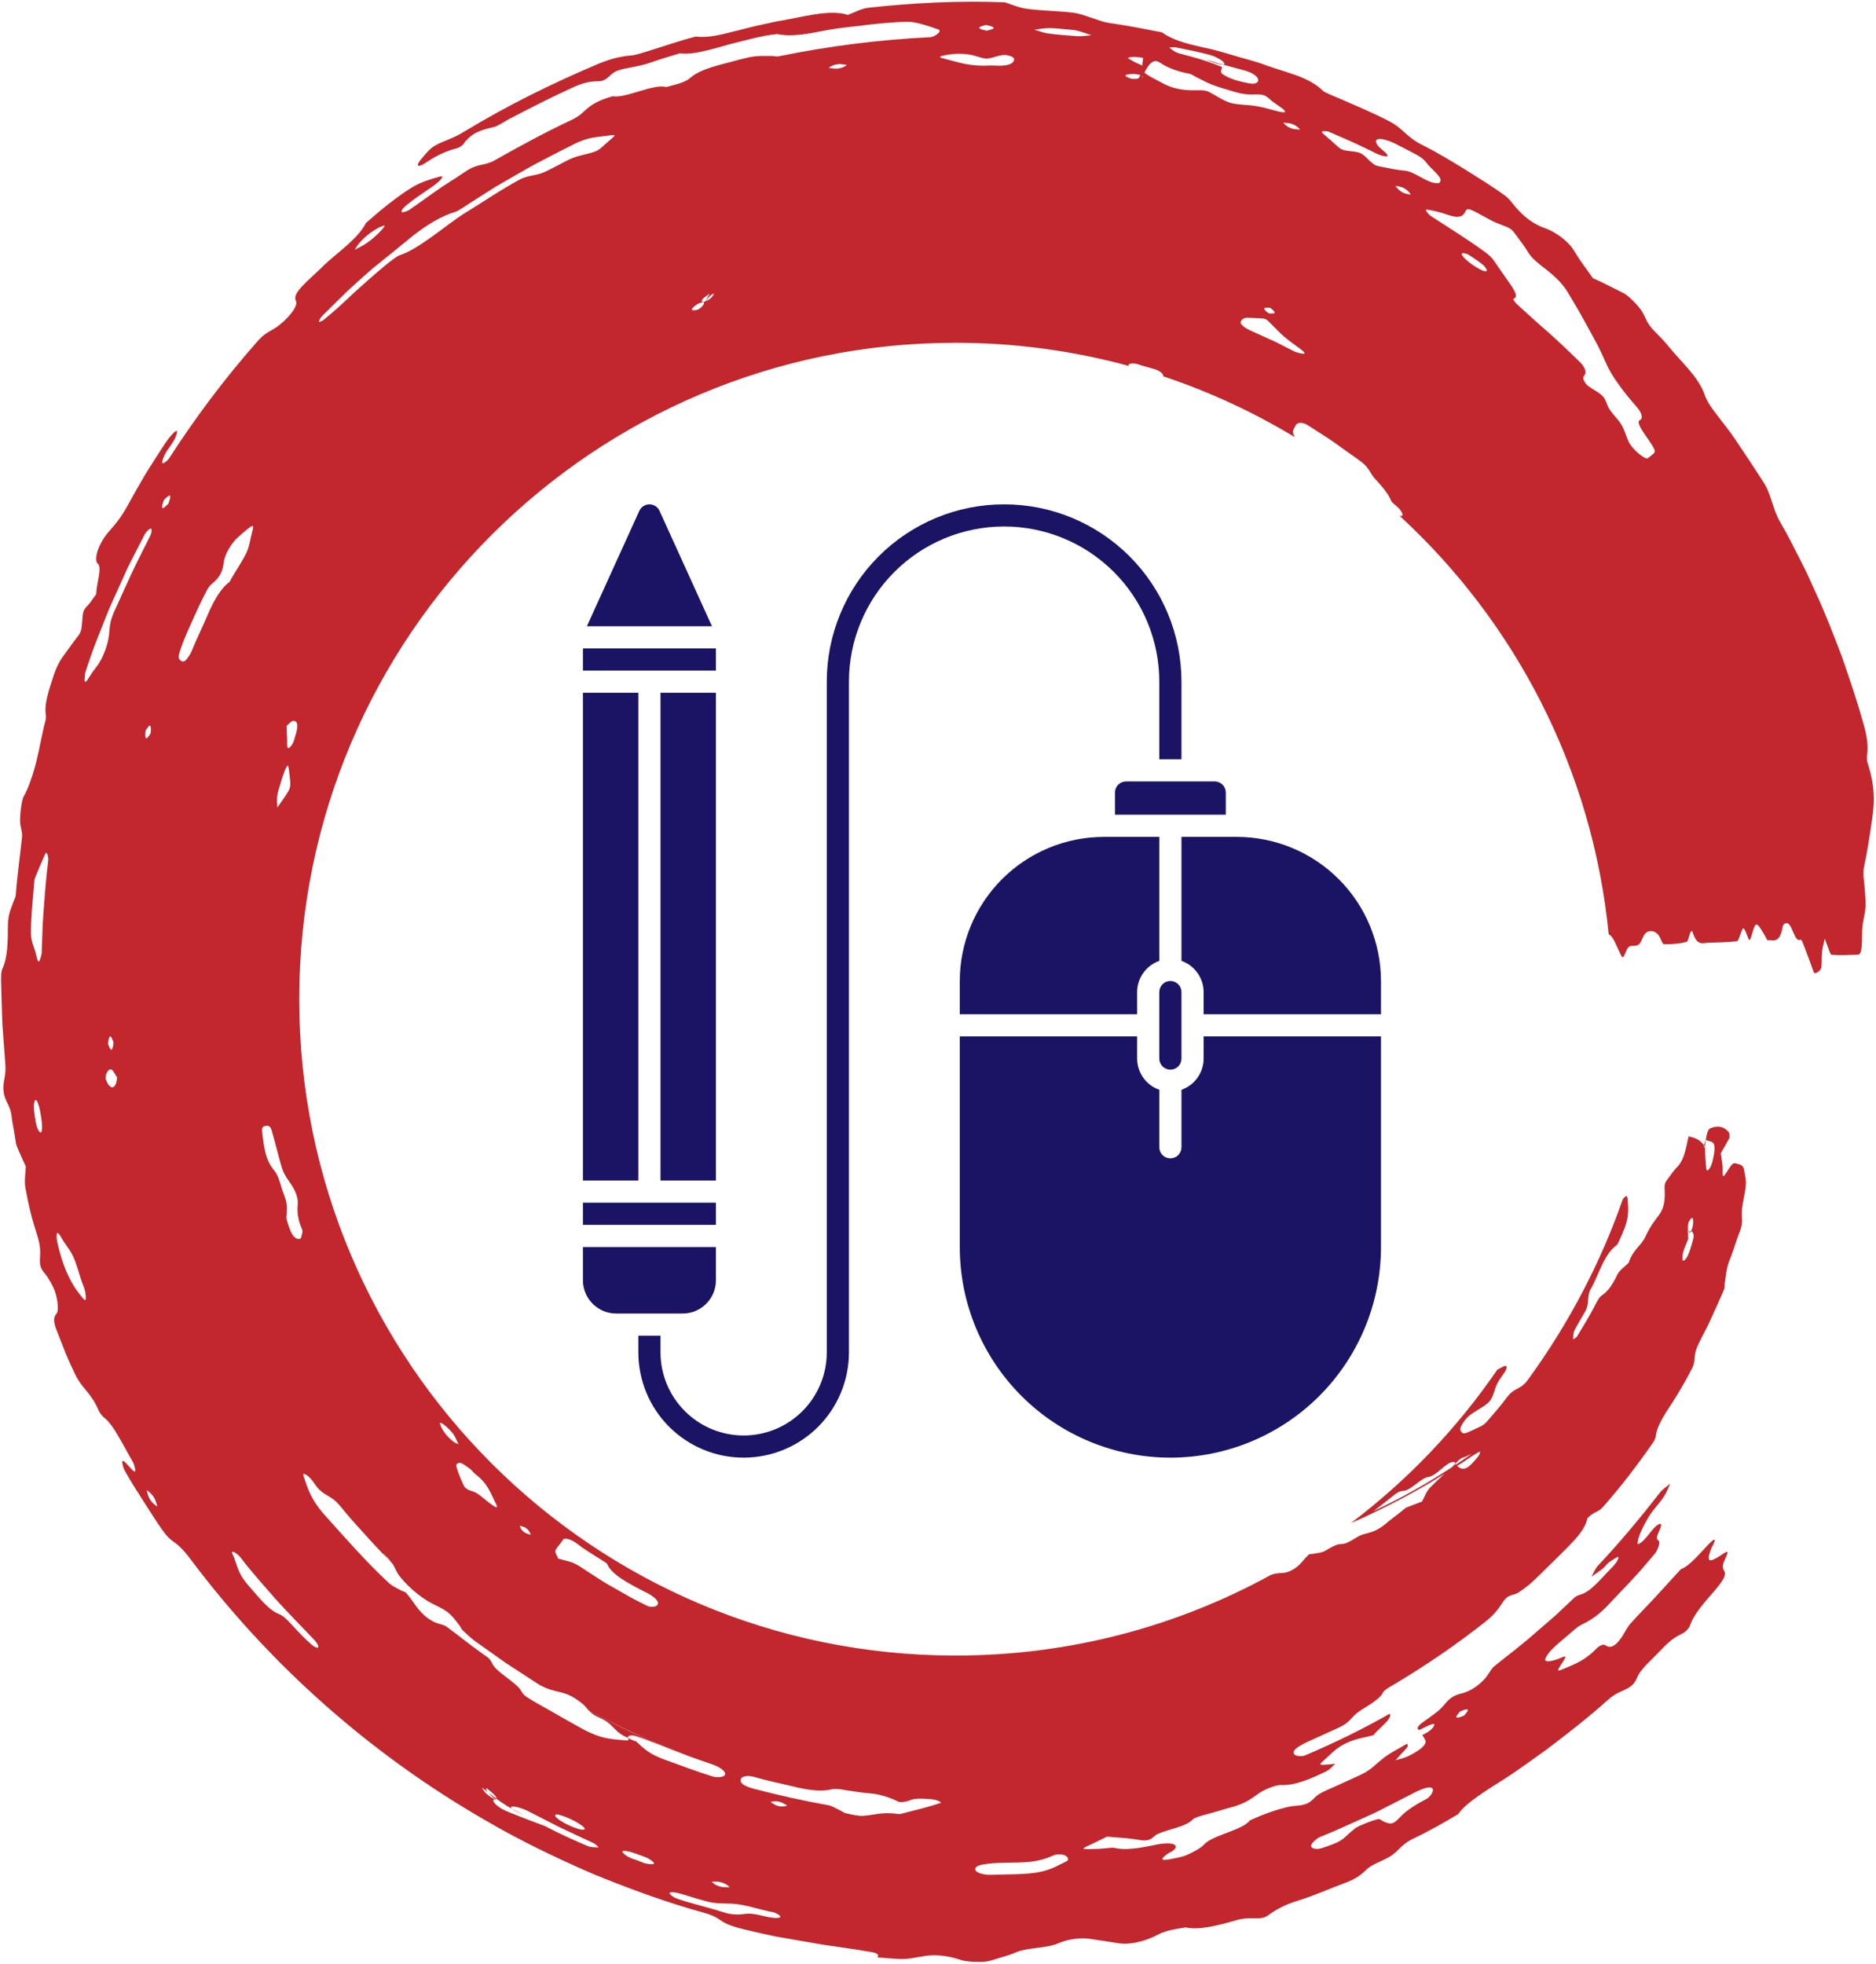 <?xml version="1.0" encoding="UTF-8"?> <svg xmlns="http://www.w3.org/2000/svg" width="811" height="849" viewBox="0 0 811 849" fill="none"> <path d="M737.39 492.902C737.37 492.922 737.339 492.912 737.329 492.952C737.009 493.752 736.789 494.512 736.689 495.082C736.819 495.252 736.939 495.392 737.069 495.582C737.159 494.572 737.27 493.702 737.39 492.902Z" fill="#C1272D"></path> <path d="M729.869 532.24C730.079 532.64 730.699 532.91 730.859 532.61C730.929 532.48 730.959 532.36 731.019 532.23C730.629 532.2 730.239 532.41 729.869 532.24Z" fill="#C1272D"></path> <path d="M242.92 732.891C244.68 733.931 246.49 734.981 248.35 736.031C246.6 735.041 244.77 733.971 242.92 732.891Z" fill="#C1272D"></path> <path d="M193.66 697.959C193.52 697.839 193.38 697.729 193.25 697.609C193.38 697.719 193.52 697.839 193.66 697.959Z" fill="#C1272D"></path> <path d="M197.369 701.033C196.139 700.023 194.909 699.003 193.659 697.953C194.839 698.953 196.069 699.973 197.369 701.033Z" fill="#C1272D"></path> <path d="M189.729 694.6C189.719 694.6 189.709 694.59 189.709 694.59C190.829 695.56 192.019 696.57 193.249 697.62C192.079 696.63 190.899 695.61 189.729 694.6Z" fill="#C1272D"></path> <path d="M807.13 326.391C807.71 322.601 807.2 318.371 805.49 312.581C802.799 302.761 799.46 293.141 796.14 283.521C792.49 274.021 788.87 264.501 784.54 255.291L781.17 247.881C780.01 245.431 778.75 243.031 777.53 240.601C775.02 235.791 772.68 230.891 769.89 226.251C768.35 223.601 767.68 221.861 766.93 219.611C764.04 210.791 763.809 210.731 761.329 206.841C757.629 201.111 753.849 195.381 750.069 189.821C747.929 186.571 745.229 183.321 742.819 180.101C740.309 176.951 738.059 173.841 736.939 170.691C734.189 162.671 726.529 156.261 720.959 149.301C719.269 147.201 717.279 145.241 715.37 143.301C711.859 139.791 711.609 137.641 710.01 134.921C708.62 132.381 703.959 127.841 702.24 126.911C699.5 125.481 696.799 124.161 694.089 122.821C692.309 121.911 690.469 121.091 688.62 120.261C686.89 117.841 685.119 115.351 683.449 113.021C682.219 111.251 681.23 109.581 680.15 107.871C677.94 104.441 673.37 100.951 669.12 99.111C668.14 98.731 667.28 98.401 666.27 98.011C662.27 96.261 658.849 93.751 655.12 89.441C653.729 87.861 652.57 86.011 650.8 84.691C645.29 80.621 639.31 77.071 633.52 73.361C627.64 69.751 621.609 66.091 615.62 63.041C608.089 59.491 606.979 55.931 601.329 52.831C594.049 48.931 586.24 45.751 578.63 42.391C576.24 41.411 572.61 39.971 571.81 39.171C569.12 36.451 565.199 34.371 560.839 32.721C556.459 31.131 551.7 29.811 547.38 28.251C542.18 26.261 536.619 25.071 531.319 23.381C528.809 22.601 526.169 21.911 523.51 21.241C520.84 20.641 518.149 20.081 515.569 19.421C510.409 18.151 505.71 16.481 502.3 13.981C495.48 12.691 488.63 11.261 481.76 10.271C478.61 9.881 476.69 9.371 474.43 8.571C465.94 5.671 465.78 5.601 460.359 5.131C454.75 4.671 448.829 4.521 443.599 3.751C440.059 3.221 437.49 1.961 434.42 1.011C414.7 0.211 394.94 1.221 375.26 3.361C372.2 3.771 369.42 5.381 366.53 6.441C358.16 3.801 346.15 7.661 335.66 9.271C334.28 9.581 332.859 9.891 331.479 10.201C326.229 11.201 320.7 12.821 315.41 14.041C310.16 15.421 305.14 16.371 300.75 15.811C293.94 17.551 287.289 19.901 280.589 21.961C278.089 22.761 274.829 23.781 273.199 23.951C268.889 24.291 264.839 25.081 258.829 27.531C238.919 35.931 219.49 45.511 201.02 56.701C198.25 58.361 196.429 59.271 194.119 60.191C186.829 63.201 186.62 63.331 181.81 69.121C179.52 72.021 180.739 72.661 184.579 69.991C190.039 66.411 193.829 65.051 197.749 64.021C198.219 63.901 200 62.781 200.17 62.521C203.68 57.301 208.259 56.081 213.569 54.911C214.939 54.641 218.269 52.441 220.709 51.121C229.569 46.541 238.439 41.981 247.499 37.871C252.13 35.701 255.139 35.221 257.689 35.151C260.479 35.151 261.43 34.761 263.53 32.851C266.15 30.461 266.75 30.291 274.65 28.771C276.99 28.291 279.2 27.801 282.15 26.741C286.01 25.381 289.97 24.251 293.92 23.041C299.73 23.871 307.939 21.171 315.959 18.991C322.589 17.391 329.34 15.331 336.01 14.731C340.34 15.641 345.39 15.211 350.66 14.301C353.29 13.811 355.989 13.311 358.689 12.811C361.389 12.381 364.08 11.971 366.68 11.711C370.13 11.361 373.599 10.931 377.069 10.491C380.539 10.091 384.03 9.831 387.49 9.591C390.02 9.431 393.22 9.291 394.93 9.631C398.97 10.371 402.4 11.591 405.729 12.771C407.46 13.391 404.19 16.031 401.87 16.101C380.02 17.171 358.22 19.921 336.68 24.341C335.71 24.551 334.729 24.201 333.609 24.201C326.24 24.181 326.179 24.121 319.329 25.851C311.819 28.011 303.12 29.461 298.28 33.771C296.26 35.631 291.729 36.671 287.949 37.641C282.779 36.021 270.17 42.681 264.92 41.601C261.14 42.641 257.56 44.031 254.65 46.281C252.15 48.211 251.06 50.061 246.54 52.101C235.3 57.401 224.339 63.371 213.569 69.461C209.209 71.851 206.76 70.391 201.05 74.271C196.52 77.401 191.689 80.191 187.199 83.471C183.799 85.871 180.44 88.331 177.02 90.681C176.14 91.281 174.83 91.651 174.16 91.741C173.01 91.891 173.449 90.501 175.959 88.491C179.089 85.951 182.67 83.531 186.14 81.211C188.67 79.481 190.549 77.931 191.239 76.471C191.389 76.151 190.45 76.231 189.76 76.421C184.77 77.881 182.299 78.731 179.489 80.221C176.719 81.781 173.5 83.861 167.51 88.551C164.33 91.041 161.309 93.721 158.239 96.341C156.589 99.611 153.62 102.791 150.15 105.901C146.71 109.031 142.7 112.011 139.43 115.281C136.47 118.221 133.099 121.031 130.369 124.011C127.429 127.191 127.299 128.821 127.959 130.151C129.069 132.301 124.209 138.361 118.959 141.801C116.309 143.501 114.33 144.001 110.9 148.011C97.079 163.701 84.48 180.481 73.129 198.081C72.579 198.941 71.469 199.781 70.85 200.121C69.779 200.701 69.909 199.321 71.269 196.461C71.779 195.381 72.73 194.051 73.519 192.951C75.32 190.441 76.469 188.131 76.54 186.571C76.54 185.211 73.419 188.401 70.48 193.051C67.82 197.221 65.059 201.341 62.51 205.591C60.01 209.861 57.549 214.151 55.2 218.481C52.08 224.141 49.7 226.771 46.73 230.171C44.679 232.571 43.059 235.561 42.19 238.141C41.37 240.751 41.349 242.951 42.309 243.731C44.279 245.361 41.55 252.841 41.62 256.811C40.37 258.431 39.039 260.601 38.01 261.631C36.13 263.441 35.83 264.461 35.639 267.371C35.26 272.941 35.069 273.211 33.069 275.811C31.119 278.271 29.36 280.951 27.57 283.311C25.7 285.771 24.16 288.791 22.809 293.161C21.14 298.351 19.279 303.901 19.72 308.091C19.82 308.961 20 310.151 19.739 311.181C18.16 316.981 17.22 323.091 15.8 328.801C15.1 331.661 14.309 334.421 13.36 337.031C12.499 339.661 11.47 342.131 10.18 344.391C9.299 345.911 8.479 353.061 8.719 355.661C8.879 357.811 9.76 359.751 9.52 361.851C8.66 370.181 7.41 378.541 6.83 386.921C6.74 387.941 6.139 388.861 5.789 389.881C4.789 392.791 3.519 394.941 3.409 400.101C3.429 407.091 3.269 414.011 1.099 418.601C0.339 420.141 0.43 423.031 0.52 426.151C0.69 431.801 0.809 437.451 1.06 443.111L2.32 460.091C2.68 464.941 1.44 466.641 1.46 470.261C1.57 476.241 4.419 476.921 5.039 482.701C5.179 484.101 5.45 485.531 5.7 486.921C5.94 488.321 6.189 489.731 6.429 491.111C6.679 492.521 6.83 494.351 7.189 495.241C8.47 498.431 9.829 501.271 11.159 504.231C11.04 507.321 10.43 510.231 10.999 513.561C11.61 516.981 12.35 520.461 13.18 523.931C14.02 527.401 15.12 530.821 16.149 534.191C17.779 539.401 17.329 541.781 17.259 544.611C17.18 547.261 17.7 548.501 19.419 550.521C20.5 551.801 21.759 553.941 22.86 556.091C24.829 559.951 25.619 566.451 24.48 567.741C23.11 569.241 23.04 571.281 24.32 574.601C25.63 577.961 26.95 581.341 28.27 584.701C29.619 588.051 31.169 591.301 32.709 594.511C35.739 600.551 39.319 601.911 42.669 609.731C43.039 610.611 44.159 612.101 44.689 612.501C47.199 614.411 49.289 617.501 51.26 621.011C53.34 624.451 55.3 628.311 57.37 631.791C57.91 632.691 58.19 633.991 58.41 634.931C58.83 636.771 57.88 636.331 55.739 633.831C53.639 631.371 52.62 630.811 52.889 632.411C53.05 633.291 53.3 634.581 53.84 635.531C56.289 639.941 58.98 644.201 61.709 648.431C64.46 652.641 67.07 656.951 69.969 661.051C71.76 663.631 73.2 665.181 74.999 666.421C77.32 667.971 79.6 670.241 82.499 674.151C116.789 719.861 160.359 758.411 209.989 786.931C224.799 795.621 240.339 803.051 256.109 809.921C272.029 816.431 288.209 822.401 304.819 826.951C307.659 827.761 309.629 828.681 311.329 829.931C313.629 831.681 317.029 832.861 321.579 833.961C326.089 835.051 330.63 836.071 335.17 837.031L348.89 839.421L355.75 840.601L362.62 841.581C367.199 842.241 371.76 842.951 376.31 843.721C379.51 844.201 380.28 845.201 379.18 846.081C380.6 846.191 382.039 846.311 383.479 846.431C391.049 847.001 391.12 847.021 398.3 845.751C402.85 844.801 407.479 845.021 412.949 846.461C414.049 846.751 414.88 847.121 416 847.391C418.87 848.171 425.76 848.231 427.62 847.661C431.729 846.411 436.24 845.221 439.52 843.791C444 841.871 452.46 842.191 457.38 840.041C462.13 838.001 467.37 837.511 471.479 838.121C475.71 838.771 479.809 839.401 483.979 840.041C488.099 840.571 493.42 839.511 498.41 837.321C499.44 836.861 500.29 836.371 501.26 835.911C504.56 834.361 508.579 833.771 512.569 833.131C518.339 834.461 526.859 832.241 535.069 829.851C537.289 829.241 540.09 829.111 541.88 829.191C544.5 829.291 546.549 829.131 547.99 828.071C551.33 825.621 554.92 823.491 561.17 821.531C568.03 819.501 574.64 816.391 581.37 813.951C586.109 812.221 588.66 810.201 590.52 808.321C592.96 805.851 597.43 804.541 600.64 802.641C604.96 800.121 605.299 797.301 611.76 794.381C614.29 793.211 616.819 791.801 619.329 790.491C623.059 788.491 626.71 786.311 630.38 784.191C632.34 781.251 635.68 778.751 639.39 776.091C643.12 773.461 647.38 770.911 651.41 768.291C657.31 764.421 662.979 760.231 668.719 756.141C677.699 749.341 686.62 742.421 695 734.881C698.789 731.511 701.049 731.261 703.76 729.721C705.66 728.661 706.84 727.291 707.75 725.111C709.28 721.321 713.879 717.651 717.579 713.681C720.629 710.431 723.37 708.051 726.05 706.741C726.88 706.331 727.799 705.881 728.76 705.111C729.299 704.681 730.38 703.291 730.53 702.841C732.02 698.041 736.57 692.911 741.25 687.571C745.01 683.161 746.189 680.831 745.569 679.451C744.999 678.191 744.019 677.531 745.699 674.061C746.189 673.041 746.69 671.921 746.78 671.231C746.9 670.191 745.409 671.321 743.449 672.601C739.009 675.501 737.969 674.931 739.079 671.331C739.349 670.481 739.649 669.541 740.189 668.511C741.889 665.321 741.599 664.521 739.189 666.971C734.959 671.221 730.65 676.821 726.63 678.311L718.719 686.961C714.24 692.011 709.4 696.761 704.91 701.741C703.47 703.371 702.559 705.321 701.459 707.071C699.399 710.361 697.359 712.061 695.579 711.841C694.579 711.731 694.13 711.021 693.13 710.931C692.65 710.911 691.099 711.631 690.569 712.191C685.159 717.871 680.75 719.311 676.38 721.201C673.039 722.601 672.71 722.801 675.53 718.481C677.12 716.041 677.25 715.561 675.01 716.521C670.44 718.491 667.36 718.621 668.06 716.951C669.49 713.481 673.99 710.161 677.76 706.901C679.6 705.381 681.83 703.211 683.26 702.531C686.82 700.761 689.959 699.051 694.199 694.831C697.789 691.051 701.38 687.261 704.979 683.461C708.609 679.691 711.939 675.651 715.329 671.681C716.459 670.331 717.239 668.061 717.329 666.951C717.439 665.761 716.14 665.811 716.25 664.621C716.359 662.941 719.38 658.441 717.53 658.771C715.38 659.151 712.869 663.581 710.329 666.031C709.579 666.771 708.049 667.701 708 667.441C707.789 666.151 708.56 663.711 709.849 661.021C711.139 658.321 712.81 655.261 714.68 652.891C716.25 650.881 718 648.911 719.3 646.921C720.53 645.081 721.17 643.181 722.03 641.321C720.6 642.551 718.909 643.591 717.74 645.031C709.209 655.941 700.39 666.621 690.9 676.661C689.62 678.021 688.929 679.901 687.959 681.551C689.639 680.361 691.31 679.281 693.02 677.931C693.87 677.251 694.859 675.811 695.599 675.291C697.079 674.291 699.499 672.661 699.589 673.051C699.849 674.161 698.17 676.241 696.27 678.191C691.97 682.491 687.889 687.921 683.209 689.301C682.469 689.531 681.349 689.911 680.689 690.531L672.4 698.331L663.79 705.781C658.13 710.831 652.029 715.371 646.12 720.131C644.68 721.311 643.859 723.141 642.689 724.681C640.209 727.911 635.959 731.011 632.069 731.961C626.679 733.181 625.72 735.561 623.01 738.391C621.09 740.351 617.57 742.611 614.89 744.621C612.609 746.341 612.329 747.431 613.599 747.801C618.529 745.261 620.639 744.461 619.949 745.961C619.279 747.411 617.479 748.761 614.87 749.951C615.279 750.641 615.719 751.321 616.089 752.041C616.99 753.781 614.81 756.081 609.15 758.941C607.2 759.901 605.28 760.341 603.27 760.901C603.85 760.281 604.439 759.671 604.939 759.031C606.489 757.121 609.9 754.571 608.13 753.831C600.13 758.401 599.9 758.221 593.91 763.461C592.21 764.911 590.739 765.981 588.069 767.261C583.329 769.381 578.609 771.631 573.849 773.681C571.219 774.831 569.469 775.851 568.209 777.191C564.669 781.011 561.55 780.171 557.65 780.891C552.07 782.041 545.999 784.301 540.339 786.851C537.219 791.181 524.2 793.181 520.53 797.301C519.22 798.801 516.1 800.501 513.06 801.851C511.28 802.661 508.08 803.221 505.53 803.711C501.73 804.451 501.51 803.541 504.88 801.251C505.6 800.751 506.809 800.251 507.329 799.781C510.329 797.111 506 795.941 498.9 797.581C492.44 798.901 486.439 799.891 481.689 798.761C480.539 798.501 477.139 799.161 474.839 799.191C467.089 799.421 467.11 799.391 470.88 797.611C473.45 796.371 476.029 795.191 478.569 793.901C481.369 794.131 484.22 794.361 486.92 794.581C488.93 794.771 490.799 795.051 492.62 795.341C498.02 796.251 498.26 793.741 500.38 792.791C505.12 790.641 512.689 789.611 515.459 786.631C516.329 785.661 519.12 784.891 521.859 784.181C525.549 783.231 529.25 781.991 532.91 781.051C538.55 779.451 541.22 777.301 544.41 775.051C545.64 774.181 547.449 773.311 549.219 772.681C550.969 771.991 552.69 771.531 553.78 771.601C559.79 771.921 566.849 768.831 573.479 765.591C574.969 764.891 576.01 763.481 577.24 762.401C576.299 762.501 575.33 762.641 574.43 762.701C569.93 763.041 569.92 763.041 572.67 760.601C574.06 759.321 575.4 758.091 576.81 756.801C579.63 754.341 583.86 752.291 588.42 751.311C590.16 750.941 591.96 750.471 593.75 750.041C595.88 747.171 602.24 742.831 600.77 740.771C588.94 747.541 576.669 753.491 564.13 758.811C562.849 759.381 560.519 759.081 559.859 758.611C557.94 757.201 560.31 755.201 565.53 752.801C569.98 750.771 574.469 748.731 578.859 746.731C583.109 744.771 583.82 742.971 585.89 741.101C587.62 739.521 590.229 738.111 592.589 736.561C594.919 734.971 597.049 733.351 597.89 731.601C598.44 730.471 600.81 729.171 603.12 727.841C616.529 719.801 629.5 710.971 641.75 701.301C646.06 697.981 647.799 695.381 650.01 692.091C652.18 688.941 654.289 689.801 656.599 688.281C658.049 687.321 659.449 686.291 660.819 685.191C662.149 684.051 663.439 682.851 664.719 681.621C667.25 679.141 669.79 676.641 672.3 674.171C675.12 671.361 678.199 668.421 680.849 665.461C683.509 662.511 685.609 659.451 686.25 656.281C688.77 653.491 690.88 653.691 692.66 651.731C700.58 642.861 707.83 633.301 714.65 623.521C715.2 622.741 715.71 621.501 715.78 620.881C716.21 616.521 719.459 611.641 722.74 606.621C725.959 601.581 729.09 596.311 731.66 591.131C732.95 588.481 732.229 585.831 733.38 583.061C734.979 578.901 737.65 574.691 739.52 570.351C741.48 566.021 743.499 561.711 745.329 557.331C745.659 556.491 745.479 555.561 745.62 554.591C746.64 547.361 746.63 547.391 748.479 542.651C749.769 539.341 750.7 535.861 752.01 532.651C753.69 528.411 752.89 526.671 753 524.011C753.03 519.481 755.389 513.481 754.579 509.141C753.729 504.531 753.969 503.891 751.689 503.241C749.239 502.531 749.339 502.131 746.449 506.681C744.949 508.991 744.639 509.111 744.699 506.141C744.789 503.351 744.19 501.001 743.91 498.491C745.15 496.341 746.409 494.221 747.62 491.911C747.729 491.691 747.699 489.891 747.469 489.591C745.289 486.751 742.49 486.461 739.38 487.691C738.539 488.011 737.88 489.581 737.39 492.891C737.58 492.711 738.08 493.051 738.42 493.131C738.8 493.221 739.19 493.281 739.55 493.401C741.44 494.021 741.64 496.031 740.51 501.151C740.049 503.391 739.32 505.091 738.27 505.911C738.01 506.101 737.68 505.711 737.63 505.231C737.419 502.991 737.14 500.591 737.06 495.571C736.63 496.391 736.51 495.991 736.68 495.071C734.58 492.271 732.279 491.741 729.99 491.211C729.409 493.781 728.909 496.411 728.189 498.771C727.459 501.131 726.349 503.191 724.839 504.671C723.389 506.071 721.919 508.451 720.449 510.361C719.449 511.631 719.58 512.771 719.66 514.931C719.85 519.641 719.06 522.761 717.06 525.371C715.07 528.061 713.249 530.321 711.319 534.551C709.369 538.721 706.04 539.941 704.06 545.851C702.36 547.601 700.159 548.951 699.099 551.101C697.219 555.111 695.179 558.151 692.699 559.791C691.459 560.591 690.57 562.171 689.53 564.261C687.21 568.821 684.469 573.171 681.849 577.551C681.459 578.211 680.099 579.031 680.089 578.911C680.169 577.801 679.989 576.411 680.579 575.221C681.889 572.531 683.579 569.881 685.109 567.221C686.159 565.441 686.44 563.951 686.52 562.271C686.59 560.891 686.78 558.831 687.5 557.511C691.349 550.871 693.28 542.191 698.92 538.211C699.3 537.911 699.819 536.681 700.209 535.831C703.649 528.241 704.37 525.601 703.56 517.751C703.51 517.291 703.17 516.891 702.89 517.071C702.41 517.381 701.64 518.071 701.41 518.741C691.77 546.321 677.95 572.421 660.81 596.031C658.67 599.131 656.87 599.761 655.01 600.781C653.54 601.571 652.49 602.591 651.12 604.441C648.81 607.691 646.06 610.611 643.51 613.681C642.1 615.401 640.959 616.281 639.449 616.881C637.549 617.681 635.139 619.091 633.329 619.531C632.269 619.791 631.68 618.921 631.31 618.181C630.83 617.191 633.14 613.691 635.02 612.051C636.32 610.991 637.669 610.171 638.99 609.371C644.01 606.291 644.629 605.891 646.469 600.001C647.269 597.441 648.869 595.511 650.439 593.201C652.089 590.631 651.41 589.641 649.04 591.141C648.35 591.541 647.789 591.831 647.339 592.001C629.939 617.401 608.53 639.831 584 658.371C585.58 657.691 587.13 657.011 588.609 656.351C588.799 656.261 588.97 656.181 589.16 656.091C589.73 655.891 590.289 655.621 590.859 655.291C606.419 648.021 616.839 641.831 623.819 637.471C624.059 637.321 624.27 637.191 624.51 637.041C622.299 639.031 620.13 641.101 618.17 643.091C616.48 644.891 615.859 647.041 614.75 649.051C612.539 649.891 610.419 650.701 608.079 651.601C607.449 651.851 606.529 652.781 605.74 653.401C603.359 655.271 600.88 657.051 598.65 659.001C595.07 661.891 592.31 662.451 589.26 663.241C586.47 664.041 582.799 667.541 579.829 667.421C577.729 667.361 575.259 668.991 572.689 670.441C571.269 671.241 569.599 671.251 568.089 671.581C567.299 671.741 566.08 671.721 565.9 671.891C564.77 672.941 563.82 674.041 562.89 675.121C560.51 677.971 557.079 679.921 554.109 679.961C552.589 679.961 551.1 680.221 549.56 680.701C509.07 702.961 462.559 715.631 413.089 715.631C256.389 715.631 129.359 588.601 129.359 431.901C129.359 275.201 256.389 148.171 413.089 148.171C439.049 148.171 464.179 151.681 488.069 158.201C487.719 157.761 487.779 157.471 488.459 157.271C489.789 156.931 491.309 157.131 493.209 157.871C494.009 158.181 494.93 158.371 495.78 158.611L498.37 159.341C501.299 160.111 502.86 161.401 502.93 162.691C522.98 169.381 542.03 178.231 559.8 188.991C558.49 186.811 558.75 186.201 560.18 183.771C560.92 182.511 563.07 182.391 565.17 183.691L572.29 188.251C575.1 189.971 577.75 191.931 580.43 193.861C583.08 195.821 585.859 197.581 588.439 199.591C592.009 202.251 592.329 204.741 594.449 207.001C597.409 210.221 600.149 213.301 601.459 216.571C601.789 217.431 604.15 218.881 605.17 220.241C606.49 221.901 606.659 223.011 605.839 223.041C605.629 223.051 605.299 222.991 604.979 222.901C654.969 268.821 688.439 332.451 695.449 403.841C696.729 404.461 697.74 406.281 698.62 408.321C699.25 409.661 699.859 410.961 700.479 412.261C701.44 414.291 701.6 414.641 703.04 411.001C704.06 408.431 705.22 408.981 706.4 408.851C708.6 408.561 708.67 408.651 710.52 404.631C711.76 401.791 715.51 401.731 717.29 404.671C718.01 405.851 718.63 408.121 719.28 408.121C722.57 408.171 725.87 407.991 729.13 407.121C729.59 406.991 729.88 405.821 730.229 404.681C730.519 403.541 730.87 402.441 731.55 402.441C733.51 409.051 735.93 407.621 738.4 407.521C742.55 407.361 746.709 407.341 750.849 406.861C751.5 406.781 752.1 404.521 752.64 403.151C753.58 400.631 753.72 400.291 755.3 404.381C756.2 406.841 756.41 406.951 757.15 404.621C759.05 397.891 759.17 398.011 763.14 404.731C763.48 405.321 763.85 406.431 764.17 406.411C766.51 406.121 769.299 408.281 770.64 400.661C770.85 399.321 772.01 398.881 772.74 399.101C774.849 399.701 775.909 407.681 778.319 406.171C778.839 405.851 779.7 408.451 780.31 410.001C781.61 413.301 782.829 416.831 784.089 420.261C784.539 421.461 787.28 419.651 787.4 417.971C787.57 415.711 787.469 413.221 787.719 411.101C787.939 409.141 788.479 407.541 788.87 405.761C789.19 406.641 789.489 407.571 789.829 408.371C790.479 409.921 791.16 412.641 791.81 412.711C795.56 413.041 799.3 412.771 803.03 412.681C804.38 412.641 804.899 411.281 804.949 405.421C804.969 402.621 805.02 400.621 805.42 398.501C806.75 391.931 806.649 391.791 806.209 385.081C806.009 381.391 805.09 377.691 805.9 374.291C807.08 369.001 808.07 362.611 808.88 357.031C810.049 349.441 811.3 341.661 807.3 329.621C807.02 328.781 807.02 327.161 807.13 326.391ZM17.89 489.311C17.72 489.671 17.32 489.641 17.04 489.231C16.599 488.591 16.02 487.591 15.78 486.531C15.2 483.961 14.79 481.221 14.589 478.621C14.499 477.551 14.87 476.641 15.02 475.661C15.309 475.691 15.62 475.381 15.889 475.801C16.7 477.081 17.38 479.971 17.759 482.791C18.23 485.581 18.369 488.321 17.89 489.311ZM20.86 371.991C20.009 378.581 19.48 385.191 19 391.821C18.779 395.121 18.47 398.441 18.369 401.741L18.049 411.661C18.029 412.701 17.61 413.781 17.32 414.681C16.73 416.531 16.239 415.591 15.62 412.761C14.94 409.641 13.47 407.281 13.409 404.061C13.259 396.201 14.319 388.021 14.919 380.011C16.419 376.271 18.009 372.531 19.61 368.971C19.809 368.531 20.279 368.661 20.419 369.091C20.669 369.801 20.98 371.001 20.86 371.991ZM34.739 559.821C31.04 555.301 27.989 549.371 25.709 540.801C25.009 537.991 24.299 535.671 24.509 533.781C24.669 532.201 25.369 532.931 26.779 535.431C28.38 538.201 30.13 539.951 31.59 543.071C33.069 546.181 34.169 550.541 35.469 554.331C36.679 557.091 37.169 559.331 37.09 561.221C37.059 562.781 36.16 561.581 34.739 559.821ZM50.12 468.451C49.289 470.381 48.169 470.541 46.87 468.871C46.469 468.341 46.089 467.251 45.689 466.421C45.429 464.321 46.9 461.611 48.3 462.401C49.05 462.831 49.859 464.641 50.65 465.821C50.469 466.701 50.38 467.841 50.12 468.451ZM46.7 451.041C46.969 448.341 47.499 447.521 48.12 448.311C48.459 449.121 49.12 450.391 49.09 450.701C48.809 453.371 48.28 454.341 47.68 453.381C47.31 452.791 46.669 451.331 46.7 451.041ZM56.66 248.361C54.15 253.861 51.65 259.361 49.15 264.851C47.23 269.471 47.45 271.671 47.109 274.611C46.599 278.931 44.529 284.211 42.27 287.481C41.109 289.101 39.94 290.461 38.8 292.361C37.219 294.991 36.459 295.581 36.59 293.461C36.65 292.481 36.66 291.281 36.999 290.281C38.69 285.141 40.45 280.021 42.489 275.011C44.499 269.991 46.359 264.911 48.599 259.991L55.289 245.221C57.7 240.391 60.18 235.581 62.68 230.801C63.13 229.931 64.12 229.061 64.71 228.651C65.689 227.991 66.019 229.461 64.689 232.111C62.009 237.541 59.209 242.881 56.66 248.361ZM62.889 315.981C62.919 315.681 63.829 314.581 64.319 313.861C65.079 313.211 65.419 314.131 65.159 316.801C65.12 317.091 64.21 318.391 63.73 318.891C62.969 319.701 62.62 318.671 62.889 315.981ZM67.939 651.151C66.309 650.241 64.939 648.651 64.249 646.951C63.819 645.901 63.669 645.031 63.389 644.091C65.109 645.241 66.439 646.741 67.129 648.431C67.559 649.471 68.119 651.251 67.939 651.151ZM72.829 217.621C72.73 217.911 71.519 218.871 70.819 219.511C69.879 220.041 69.799 218.991 70.819 216.261C70.939 215.961 72.209 214.811 72.819 214.401C73.819 213.731 73.849 214.901 72.829 217.621ZM629.63 741.741C630.21 741.031 631.039 739.831 631.319 739.721C633.869 738.631 634.98 738.641 634.42 739.631C634.06 740.251 633.06 741.521 632.77 741.641C630.21 742.721 629.2 742.671 629.63 741.741ZM566.93 797.281C567.39 796.401 569.129 794.691 570.699 794.031L577.17 791.351L583.56 788.481C587.81 786.541 592.12 784.691 596.31 782.631L610.56 775.331C617.08 771.811 620.96 771.641 618.89 775.401C618.56 775.981 617.62 777.101 616.859 777.501C611.789 780.171 608.029 782.511 605.199 785.541C602.399 788.481 601.57 788.721 598.67 787.611C597.74 787.251 597.219 786.651 596.219 786.331C595.419 786.081 587.479 789.071 586.01 790.191C584.31 791.511 582.82 792.831 581.479 794.111C579.029 796.501 575.02 797.621 571.5 798.841C568.81 799.771 566.08 798.901 566.93 797.281ZM727.599 541.411C728.06 539.591 729.05 537.541 729.81 535.611C729.73 531.871 729.63 531.011 729.68 530.241C729.7 529.651 729.82 528.601 730.05 528.211C731.28 526.021 731.819 525.981 731.949 527.471C732.069 528.911 731.86 530.461 731.03 532.241C731.34 532.271 731.659 532.451 731.959 533.121C732.149 533.541 732.26 534.491 732.05 535.321C731.62 537.111 731.04 538.981 730.43 540.831C729.75 542.881 728.6 544.851 727.67 544.991C727.25 545.051 727.25 542.801 727.599 541.411ZM633.079 629.821C633.659 629.671 634.37 629.271 636.26 628.421C633.89 630.071 631.58 631.631 629.3 633.141C629.15 633.011 629.04 632.881 629.14 632.761C630.39 631.121 631.729 630.171 633.079 629.821ZM599.92 650.201C597.83 651.271 595.829 652.231 593.829 653.181C596.569 651.061 599.34 648.941 602.03 646.751C603.7 645.361 605.19 644.461 606.49 644.451C609.789 644.501 614.089 638.891 617.449 638.451C620.349 638.011 623.19 634.561 626.05 632.731C626.79 632.261 627.67 631.891 628.17 631.921C629.65 631.991 629.379 632.671 627.689 634.211C617.659 640.751 608.4 646.021 599.92 650.201ZM632.439 632.041C634.549 630.641 636.01 629.671 637.03 628.991C639.11 627.671 639.49 627.581 639.87 627.511C640.029 627.471 639.589 628.821 639.099 629.441C634.589 635.211 632.5 636.021 629.93 633.621C630.84 633.051 631.699 632.511 632.439 632.041ZM422.24 806.891C422.699 806.531 423.71 806.161 424.75 805.971C430.67 804.871 437.05 805.311 443.15 804.951C449.01 804.601 452.24 803.381 455.609 801.941C457.009 801.331 459.599 801.451 460.819 802.241C461.729 802.851 462.25 804.001 461.04 804.581C457.05 806.441 454.079 808.581 447.469 809.531C443.799 810.051 439.799 810.171 435.969 810.221L428.26 810.421C423.44 810.521 420.139 808.511 422.24 806.891ZM126.699 311.611C128.909 311.501 129.019 314.011 127.569 318.401C127.069 320.661 126.27 322.211 125.15 323.141C124.31 323.821 124.06 323.001 124.13 320.801C124.189 319.121 123.999 317.681 123.939 316.121C123.919 315.351 123.91 314.581 123.89 313.801C124.79 313.011 125.939 311.641 126.699 311.611ZM119.819 344.161C120.029 342.281 120.839 340.291 121.359 338.351C122.809 333.351 124.299 330.061 124.569 331.141C124.869 332.321 125.049 333.721 125.199 335.131C125.519 338.011 125.68 339.431 125.16 340.921C124.64 342.421 123.399 343.961 121.199 347.201L119.9 349.071C119.85 347.451 119.609 345.901 119.819 344.161ZM90.26 264.671C87.889 270.331 85.109 275.871 82.799 281.571C82.409 282.541 81.76 283.441 81.219 284.251C79.919 286.181 79.149 286.141 78.319 285.671C77.549 285.231 76.79 284.541 77.629 281.961C79.04 277.381 81.129 272.861 81.59 271.801C85.169 263.821 87.2 259.251 89.59 254.871C90.059 253.961 90.889 252.971 91.449 252.511C94.229 250.201 96.169 248.071 96.719 243.121C97.129 239.621 100.169 234.561 102.969 232.151C103.649 231.551 104.35 230.931 105.05 230.311C109.89 226.261 109.999 226.261 108.749 230.951C108.129 233.561 107.76 236.491 106.39 239.231C104.4 243.301 101.5 247.261 99.279 251.471C95.859 254.001 92.87 258.721 90.26 264.671ZM137.3 712.251C136.85 712.301 135.499 711.641 134.729 710.941C131.739 708.321 128.96 705.371 126.26 702.451C124.21 700.201 122.419 698.401 120.829 697.791C116.249 696.141 112.08 690.641 107.64 685.641C102.14 679.431 102.689 676.051 100.339 671.361C100.139 670.931 100.539 670.611 100.979 670.821C101.639 671.131 102.559 671.741 103.369 672.551C104.189 673.371 105.019 674.601 105.869 675.671C110.029 680.901 114.53 685.881 118.91 690.961C124.31 696.931 129.959 702.671 135.489 708.461C137.509 710.501 138.09 712.171 137.3 712.251ZM253.999 797.951C247.809 795.311 241.599 792.521 235.619 789.361C219.609 783.281 217.709 782.611 215.349 780.841C213.119 779.071 212.72 778.021 213.92 777.681C213.24 777.501 212.14 776.861 210.8 775.801C209.45 774.731 208.84 773.591 208.27 772.641C209.27 773.431 210.17 774.151 211.01 774.801C209.18 772.731 210.549 773.081 210.719 773.231C212.129 774.401 213.899 775.801 214.369 776.651C214.599 777.061 214.659 777.341 214.609 777.521C217.929 779.951 219.609 780.911 221.229 781.831C221.299 781.871 221.35 781.891 221.41 781.931C220.58 781.271 220.669 780.881 221.959 780.891C223.149 780.921 225.979 781.721 227.869 782.661C232.609 785.081 237.359 787.511 242.109 789.941C246.949 792.201 251.79 794.461 256.62 796.721C257.5 797.131 258.9 798.561 258.79 798.551C257.34 798.481 255.57 798.621 253.999 797.951ZM240.249 784.271C242.46 784.091 250.619 787.801 252.599 790.061C252.919 790.441 252.819 790.831 252.439 790.901C250.279 791.321 241.939 787.601 240.089 785.141C239.789 784.761 240.199 784.571 240.249 784.271ZM279.05 805.491C277.98 805.251 276.56 804.551 275.31 804.071C272.34 803.221 270.249 802.101 269.229 800.761C268.24 799.451 271.649 799.981 276.459 801.841C277.699 802.311 279.13 802.751 280.15 803.301C281.17 803.811 282.05 804.491 282.54 805.011C283.3 805.851 282.01 806.091 279.05 805.491ZM333.55 828.901C329.85 828.391 325.78 826.821 322.37 827.281C319.87 827.581 316.949 828.031 312.12 826.411C308.229 825.161 304.12 824.131 300.109 822.971C297.419 822.211 294.69 821.491 292.15 820.481C291.12 820.091 290.12 819.281 289.65 818.771C288.9 817.921 290.21 817.601 293.31 818.331C295.75 818.941 298.549 819.941 301.209 820.691C307.949 822.611 308.09 822.691 315.25 822.851C321.54 822.871 328.1 825.491 334.52 826.641C335.31 826.781 336.579 827.621 337.109 828.051C337.939 828.791 336.7 829.351 333.55 828.901ZM335.31 780.271C334.41 779.841 333.79 779.361 333.05 778.891C334.86 778.461 336.619 778.541 338.079 779.221C338.979 779.631 340.409 780.471 340.229 780.531C338.629 781.071 336.78 780.941 335.31 780.271ZM320.18 769.211C320.44 767.841 323.1 767.271 325.91 768.051C330.55 769.431 335.29 770.461 340.01 771.541C346.81 773.181 353.67 774.881 359.52 773.441C361.05 773.061 363.27 773.371 366.03 773.881C368.8 774.281 372.12 774.871 375.79 775.171C379.47 775.371 384.369 776.761 388.319 778.761C389.179 779.221 391.639 778.901 393.359 778.181C395.789 777.151 399.319 777.471 402.839 777.751C403.829 777.811 404.88 778.141 405.64 778.431C406.23 778.661 406.979 779.221 406.74 779.291C401.68 781.031 396.43 782.271 391.12 783.631C390.27 783.841 389.039 784.251 388.359 784.141C381.12 783.041 377.949 784.681 372.74 784.931C370.87 784.991 368.04 784.321 365.79 783.841C364.79 783.641 364.2 783.041 363.28 782.611C361.56 781.811 359.859 780.661 357.979 780.301C347.129 778.371 336.34 775.971 325.65 773.151C321.54 772.001 319.87 770.801 320.18 769.211ZM312.609 815.711C310.849 815.561 308.94 814.711 307.66 813.431C307.51 813.291 309.44 813.391 310.41 813.371C312.25 813.611 314.07 814.391 315.39 815.661C315.52 815.801 313.71 815.811 312.609 815.711ZM242.119 667.381C242.589 666.721 243.04 666.021 243.56 665.391C244.19 664.641 246.99 665.361 249.77 667.471C253.69 670.551 258.11 672.981 262.29 675.741C263.57 678.721 266.32 680.921 269.51 682.971C272.71 685.001 276.34 686.871 279.79 688.591C283.8 690.701 285.549 692.931 283.709 694.171C283.069 694.601 281.029 694.761 279.979 694.231C277.469 692.951 274.899 691.761 272.449 690.371L265.089 686.181C260.129 683.471 255.5 680.231 250.77 677.181C247.57 675.131 245.859 674.971 243.579 674.331C242.809 674.131 242.079 673.931 241.329 673.741C240.869 672.601 239.889 671.161 240.069 670.431C240.389 669.191 241.399 668.381 242.119 667.381ZM226.749 660.151C228.009 660.791 229 661.911 229.41 663.341C229.45 663.491 228.099 663.071 227.339 662.721C226.109 662.171 225.08 660.981 224.68 659.561C224.65 659.401 226.029 659.931 226.749 660.151ZM228.16 723.671C227.56 723.271 226.949 722.881 226.359 722.481C226.969 722.881 227.56 723.271 228.16 723.671ZM203.069 634.821C203.759 635.301 204.419 636.251 205.219 636.981C210.889 641.231 212.01 645.261 214.05 649.331C215.59 652.201 215.11 652.421 210.68 648.981C208.37 647.131 206.27 645.141 204.16 644.601C202.47 644.161 201.049 643.321 200.51 642.191C199.18 639.381 197.93 636.381 197.28 633.871C197.02 632.841 198 632.211 199.03 632.361C199.96 632.491 201.689 633.821 203.069 634.821ZM196.02 619.981C197.01 621.361 197.439 622.881 198.229 624.271C197.539 623.951 196.86 623.791 196.17 623.271C193.99 621.681 192.17 619.581 190.9 617.191C190.5 616.441 190.39 615.771 190.15 615.051C190.68 614.621 194.19 617.401 196.02 619.981ZM166.949 672.771C168.029 673.761 168.749 674.611 169.319 675.401C164.289 670.331 165.719 671.471 166.949 672.771ZM131.369 637.061C132.819 637.481 134.409 638.991 135.869 641.201C137.389 643.511 138.789 644.751 140.439 645.791C142.569 647.141 144.52 647.821 147.4 651.401C150.39 655.121 153.64 658.771 156.91 662.311C161.19 667.141 165.45 671.641 169.67 675.891C170.64 677.391 171.049 678.661 171.959 680.151C173.159 682.071 175.689 684.831 178.51 687.361C181.4 689.811 184.54 692.051 186.78 693.131C187.92 693.691 188.849 694.151 189.689 694.581C189.509 694.431 189.34 694.281 189.17 694.121C189.35 694.281 189.529 694.431 189.719 694.591C193.499 696.531 194.79 697.641 197.51 701.151C197.46 701.111 197.409 701.071 197.359 701.031C197.409 701.071 197.46 701.121 197.51 701.161C197.83 701.571 198.14 701.981 198.51 702.461C199.13 703.251 199.33 704.011 200.06 704.741C201.62 706.261 203.34 707.851 205.14 709.241L218.54 718.751L232.319 727.721C235.159 729.511 237.32 730.231 239.38 730.761C240.579 731.481 241.76 732.191 242.92 732.881C241.72 732.171 240.54 731.471 239.38 730.771C240.85 731.151 242.269 731.431 243.829 731.911C246.559 732.701 249.829 734.681 252.229 736.841C253.149 737.701 253.82 738.611 254.67 739.501C265.62 745.361 274.46 749.311 281.25 752.431C292.13 756.961 298.16 759.371 301.81 760.551C305.44 761.801 306.56 762.181 307.68 762.571C312.12 764.081 314.86 766.581 312.77 767.761C311.99 768.221 309.709 768.391 308.189 767.931C301.329 765.801 294.489 763.221 287.819 760.801C280.969 758.441 278.18 755.771 275.03 752.761C271.6 751.661 270.609 750.751 272.319 750.211C272.819 750.071 273.909 750.131 274.849 750.421C281.319 752.541 287.77 755.451 294.12 757.831C279.15 751.901 266.129 745.701 254.729 739.551C255.699 740.561 256.92 741.551 259.03 742.431C265.69 745.251 265.15 748.821 271.77 751.281C271.6 751.651 271.849 752.421 271.209 752.361C268.139 752.081 265.22 751.951 261.89 751.281C258.6 750.541 254.929 749.161 250.319 746.511C248.459 745.471 246.579 744.421 244.689 743.361C242.809 742.281 240.92 741.201 239.03 740.121C235.25 737.941 231.339 735.911 227.699 733.541C226.869 733.011 225.839 731.971 225.619 731.471C223.859 727.351 214.2 722.941 212.56 718.621C212.31 718.031 211.609 716.981 210.869 716.451C207.909 714.281 204.879 712.201 201.989 709.951C199.099 707.701 196.189 705.471 193.26 703.291C191.77 702.171 189.889 702.101 188.109 701.311C184.439 699.611 181.78 697.121 178.81 692.771C177.89 691.391 176.779 689.981 175.579 688.531C175.249 688.141 174.03 687.861 173.15 687.371C171.48 686.421 169.539 685.611 168.099 684.251C158.149 675.031 149.199 664.721 140.189 654.691C134.289 647.961 133.009 643.321 131.319 638.361C131.119 637.771 131.059 636.981 131.369 637.061ZM130.68 531.631C131.05 532.491 130.319 534.021 130.089 535.251C128.979 536.151 126.999 535.151 125.939 532.851C125.109 531.001 124.36 528.971 123.89 526.981C123.68 526.131 123.899 525.331 123.959 524.541C124.129 522.191 124.11 519.821 122.79 516.471C121.25 512.781 120.819 508.551 118.369 505.731C116.669 503.691 115.459 501.091 114.739 498.231C114.039 495.361 113.659 492.271 113.329 489.281C113.069 487.021 113.96 486.781 114.91 486.661C115.82 486.521 116.839 486.531 117.479 488.731C118.899 493.631 120.1 498.691 121.52 503.631C122.45 507.061 123.71 508.851 125.13 510.861C127.59 514.291 129.059 517.721 128.709 520.811C128.379 524.101 128.82 527.411 130.68 531.631ZM154.989 105.491C157.299 102.651 160.279 100.311 163.479 98.551C164.479 98.001 165.33 97.791 166.26 97.421C166.689 97.971 162.459 102.291 158.939 104.781C157.099 106.141 155.219 106.931 153.349 108.001C153.879 107.161 154.249 106.361 154.989 105.491ZM260.939 62.951C258.259 65.421 258.109 65.491 250.64 67.311C248.5 67.881 246.529 68.581 243.939 70.021C241.659 71.291 239.24 72.441 236.89 73.661C234.5 74.911 232.649 75.361 230.589 75.771C228.899 76.081 226.52 76.601 224.65 77.641C216.44 82.041 208.7 87.391 200.8 92.211C196.05 95.201 191.439 99.001 186.749 102.291C182.049 105.581 177.559 108.771 172.709 110.361C171.429 110.801 168.659 113.041 166.699 114.621C162.119 118.361 157.71 122.371 153.28 126.311C148.97 130.391 144.659 134.441 140.079 138.141C139.319 138.741 137.95 139.361 137.93 139.081C137.87 138.631 138.529 137.301 139.239 136.601C142.989 132.851 146.789 129.131 150.479 125.561C154.229 122.051 157.98 118.801 161.42 115.741C162.93 114.591 164.419 113.391 165.88 112.171L170.339 108.591C173.279 106.181 176.17 103.761 179.06 101.481C184.88 97.011 190.85 93.331 196.92 91.561C198.17 91.161 201.23 89.031 203.39 87.621L214.42 80.621L225.749 74.091C229.509 71.881 233.369 69.851 237.249 67.871C241.13 65.881 244.99 63.851 248.91 61.941C253.05 60.011 255.839 59.451 258.719 59.131C268.129 58.091 267.109 57.311 260.939 62.951ZM303.67 129.431C304.07 128.731 305.549 127.791 306.74 127.001C305.99 128.431 305.419 129.461 304.969 130.261C303.679 130.781 303.05 130.511 303.67 129.431ZM303.05 132.931C302.62 133.281 301.789 133.851 301.359 133.941C299.009 134.371 298.629 133.971 299.599 132.961C300.609 131.881 301.939 131.011 303.939 130.561C304.209 130.501 304.379 130.911 304.349 131.301C303.689 132.361 303.36 132.671 303.05 132.931ZM306.55 129.431C306.03 129.761 305.56 130.001 305.15 130.181C307.3 126.901 308.799 126.881 308.709 127.001C308.199 127.801 307.66 128.731 306.55 129.431ZM361.02 29.671C359.95 29.591 358.209 29.431 358.349 29.291C359.74 28.141 361.59 27.651 363.4 27.691C364.34 27.851 366.2 28.041 366.04 28.161C364.63 29.221 362.73 29.771 361.02 29.671ZM423.74 11.581C424.4 11.271 426.06 10.781 426.38 10.841C429.26 11.381 430.11 11.991 429.18 12.521C428.26 12.781 426.81 13.311 426.49 13.251C423.63 12.711 422.65 12.081 423.74 11.581ZM438.329 26.181C437.839 27.551 435.73 28.431 432 28.401C430.75 28.371 429.46 28.341 428.06 28.301C419.09 28.811 414.629 26.971 408.859 25.541C405.859 24.821 405.28 24.451 408.93 23.801C409.98 23.611 411.11 23.401 412.26 23.321C416.24 23.101 419.34 23.391 422.3 24.381C426.14 25.611 426.68 25.601 430.3 24.531C432.63 23.851 434.04 23.541 435.9 23.991C438.28 24.581 438.629 25.271 438.329 26.181ZM465.38 15.631C461.46 15.291 457.29 15.061 453.4 14.521C451.13 14.231 449.21 13.421 447.109 12.851C449.27 12.591 451.27 12.151 453.599 12.141C456.129 12.131 458.95 12.521 461.64 12.741C463 12.871 464.55 12.941 465.63 13.231C467.87 13.831 469.81 14.551 471.89 15.231C469.7 15.381 467.67 15.801 465.38 15.631ZM561.979 55.951C562.109 56.101 560.279 55.861 559.359 55.801C557.609 55.421 555.959 54.491 554.829 53.121C554.709 52.971 556.44 53.111 557.479 53.301C559.159 53.601 560.87 54.591 561.979 55.951ZM508.3 20.481C513.37 21.491 518.529 22.491 523.469 23.861C525.479 24.471 527.93 25.811 528.74 26.661C530.289 28.231 528.54 28.191 524.79 26.781C523.64 26.361 522.26 26.031 521.01 25.751C524.72 27.111 526.58 27.701 527.54 27.861C528.5 28.041 528.549 27.871 528.609 27.881C531.13 28.521 533.689 29.351 536.189 29.951C539.109 30.671 541.13 31.391 542.64 32.631C545.26 34.721 543.71 36.841 539.8 35.981C536.29 35.321 532.62 34.451 529.66 32.741C527.61 31.551 527.52 31.541 528.3 28.971C522.79 26.741 519 25.591 516.14 24.801C513.28 24.021 511.39 23.511 509.55 23.011C507.87 22.531 506.67 21.451 505.53 20.651C505.41 20.561 507.31 20.281 508.3 20.481ZM494.18 25.021C494.05 26.321 493.91 27.411 493.78 28.361C493.37 28.111 492.819 27.841 492.079 27.561C491.039 27.161 490.24 26.661 489.42 26.201C488.7 25.801 487.35 25.121 487.62 25.021C489.079 24.421 491.46 24.491 494.18 25.021ZM491.4 34.091C490.7 34.141 489.44 34.151 488.92 33.971C486.09 33.001 485.93 32.461 487.64 32.161C489.2 31.881 490.909 31.901 492.959 32.401C492.429 34.001 491.9 34.051 491.4 34.091ZM493.689 33.661C493.819 33.351 493.939 33.071 494.069 32.781C494.179 33.031 494.009 33.461 493.689 33.661ZM516.37 39.021C511.25 39.121 506.84 38.201 503.05 36.191C498.18 33.621 495.59 32.341 494.74 31.351C497.639 25.511 499.829 26.091 501.209 26.941C504.399 29.051 508.249 30.761 514.189 31.871C515.039 32.031 516.039 32.771 516.959 33.231C523.499 36.621 524.01 36.841 533.65 39.681C538.51 41.121 540.78 40.841 543.42 40.811C545.94 40.791 547.159 41.221 548.949 42.911C550.109 44.021 552.09 45.231 553.68 46.391C556.83 48.701 556.18 49.191 550.55 47.641C546.8 46.601 543.7 45.791 540.28 45.501C531.82 44.891 531.42 44.821 524.64 40.831C521.5 39.071 521.51 38.941 516.37 39.021ZM550.56 135.511C549.79 135.471 548.549 135.531 548.359 135.381C546.529 134.021 546.07 133.151 547.05 133.031C547.65 132.941 549.029 132.981 549.229 133.141C551.089 134.501 551.44 135.311 550.56 135.511ZM561.8 152.641C561.04 152.481 560.119 152.201 559.329 151.801C555.759 150.071 552.31 148.091 548.65 146.531L540.5 142.851C538.659 142.001 537.279 141.081 536.49 139.941C535.82 138.961 537.28 137.351 538.92 137.361C540.48 137.351 541.99 137.471 543.51 137.511C547.22 137.651 547.24 137.671 549.479 139.981C554.639 145.241 554.599 145.371 562.62 151.191C563.31 151.691 564.109 152.591 563.959 152.801C563.779 153.051 562.63 152.821 561.8 152.641ZM607.329 83.611C605.669 83.001 604.23 81.831 603.29 80.391C603.18 80.231 604.89 80.541 605.87 80.881C607.469 81.401 609 82.621 609.87 84.121C609.96 84.291 608.209 83.791 607.329 83.611ZM607.209 73.761C603.969 73.561 599.74 72.571 595.81 71.821C594.24 71.531 592.909 70.331 591.189 68.611C588.499 65.991 587.979 65.811 583.75 65.341C581.19 65.081 579.91 64.811 578.4 63.431C576.29 61.541 574.02 59.511 571.88 57.711C571.44 57.331 571.349 56.821 571.75 56.751C572.419 56.651 573.689 56.611 574.589 57.001C580.629 59.601 586.679 62.231 592.569 65.151C595.239 66.551 597.279 67.481 599.089 67.571C600.469 67.621 599.979 66.751 597.699 64.901C596.839 64.211 596.029 63.461 595.599 62.871C593.019 59.341 597.249 59.101 603.829 62.441C605.019 63.051 606.229 63.671 607.62 64.391C610.729 66.101 614.749 67.661 616.579 70.271C618.409 72.811 623.24 76.281 622.719 78.111C622.599 78.511 622.52 78.961 622.04 79.131C621.6 79.291 620.75 79.191 619.93 79.041C616.22 78.461 611.159 74.051 607.209 73.761ZM642.16 117.301C639.35 116.851 632.569 111.981 631.939 109.971C631.829 109.601 632.129 109.341 632.589 109.411C633.299 109.521 634.34 109.751 635.18 110.291C637.22 111.591 639.3 113.061 641.18 114.551C641.96 115.161 642.31 116.011 642.849 116.751C642.63 116.941 642.62 117.361 642.16 117.301ZM714.26 196.571L713.28 197.341C712.95 197.591 712.65 197.881 712.28 198.081C711.05 198.751 705.549 194.081 704.099 191.011C702.819 188.231 702.379 185.891 700.709 183.201C699.119 180.621 695.999 178.141 694.819 174.991C693.359 171.011 692.84 170.831 687.55 167.541C686.94 167.161 685.929 166.381 685.569 165.871C684.039 163.681 684.379 162.961 684.949 162.251C686.039 160.891 685.18 158.711 683.01 156.511C678.6 152.191 674.099 147.911 669.49 143.781C664.789 139.741 660.23 135.561 655.68 131.401C654.92 130.721 653.949 129.251 654.209 129.171C657.149 128.311 653.639 123.971 650.969 120.091C649.329 117.711 647.539 115.261 646.12 113.111C645.039 111.431 643.7 110.131 641.38 108.511C634.09 103.231 626.409 98.491 618.839 93.581C617.99 93.071 617.2 92.151 616.74 91.521C616.409 91.091 616.349 90.491 616.75 90.561C619.5 91.061 622.13 91.541 625.15 92.631C631.03 94.731 632.469 93.431 633.439 91.511C634.329 89.751 634.71 89.791 642.52 94.111C644.69 95.371 646.4 96.191 648.52 96.971C653.24 98.721 653.399 98.931 655.469 101.721C657.219 104.021 659.18 106.651 660.52 108.911C662.09 111.581 665.009 113.901 668.099 116.251C672.349 119.511 675.56 122.711 677.79 126.411C679.23 128.851 680.709 131.341 682.199 133.851C683.619 136.391 685.06 138.951 686.479 141.511C687.859 144.061 689.24 146.601 690.589 149.101C691.889 151.621 693.04 154.201 694.15 156.671C695.56 159.881 697.359 162.911 699.62 165.981C701.82 169.111 704.4 172.351 707.52 175.841C709.96 178.581 710.299 180.941 708.959 181.581C707.629 182.211 708.89 184.681 711.31 188.161C716.11 195.061 716.04 195.181 714.26 196.571Z" fill="#C1272D"></path> <path d="M226.27 784.52C228.41 785.55 229.66 786.31 226.27 784.52V784.52Z" fill="#C1272D"></path> <path d="M226.27 784.52C225.18 783.94 223.62 783.11 221.43 781.93C222.05 782.43 223.18 783.07 224.81 783.84C225.31 784.06 225.81 784.3 226.27 784.52Z" fill="#C1272D"></path> <path d="M214.62 777.521C213.59 776.761 212.42 775.891 211.01 774.801C211.6 775.471 212.53 776.401 213.95 777.671C213.93 777.671 213.93 777.681 213.91 777.691C214.32 777.791 214.57 777.741 214.62 777.521Z" fill="#C1272D"></path> <path d="M248.67 736.211C248.56 736.151 248.45 736.091 248.35 736.031C248.46 736.091 248.57 736.151 248.67 736.211Z" fill="#C1272D"></path> <path d="M254.72 739.551C254.7 739.531 254.68 739.511 254.66 739.491C252.72 738.451 250.74 737.371 248.67 736.211C250.64 737.321 252.65 738.431 254.72 739.551Z" fill="#C1272D"></path> <path d="M534.708 361.75H510.75V415.341C513.545 416.326 515.966 418.151 517.682 420.567C519.398 422.983 520.324 425.87 520.333 428.833V438.417H597V424.042C596.981 407.527 590.412 391.693 578.735 380.015C567.057 368.337 551.223 361.769 534.708 361.75Z" fill="#1B1464"></path> <path d="M505.959 462.376C507.229 462.375 508.447 461.87 509.346 460.972C510.244 460.073 510.749 458.855 510.75 457.585V428.835C510.75 427.564 510.245 426.345 509.347 425.446C508.448 424.548 507.229 424.043 505.959 424.043C504.688 424.043 503.469 424.548 502.57 425.446C501.672 426.345 501.167 427.564 501.167 428.835V457.585C501.168 458.855 501.673 460.073 502.572 460.972C503.47 461.87 504.688 462.375 505.959 462.376Z" fill="#1B1464"></path> <path d="M520.334 457.583C520.325 460.546 519.398 463.434 517.683 465.85C515.967 468.265 513.545 470.091 510.75 471.075V495.917C510.75 497.187 510.246 498.406 509.347 499.305C508.448 500.204 507.229 500.708 505.959 500.708C504.688 500.708 503.469 500.204 502.57 499.305C501.672 498.406 501.167 497.187 501.167 495.917V471.075C498.372 470.091 495.951 468.265 494.235 465.85C492.519 463.434 491.593 460.546 491.584 457.583V448H414.917V539.042C414.917 563.187 424.509 586.344 441.582 603.418C458.656 620.491 481.813 630.083 505.959 630.083C530.104 630.083 553.261 620.491 570.335 603.418C587.408 586.344 597 563.187 597 539.042V448H520.334V457.583Z" fill="#1B1464"></path> <path d="M501.167 361.75H477.209C460.694 361.769 444.86 368.337 433.182 380.015C421.504 391.693 414.936 407.527 414.917 424.042V438.417H491.584V428.833C491.593 425.87 492.519 422.983 494.235 420.567C495.951 418.151 498.372 416.326 501.167 415.341V361.75Z" fill="#1B1464"></path> <path d="M482 342.585V352.168H529.917V342.585C529.913 341.315 529.407 340.098 528.509 339.2C527.611 338.303 526.395 337.797 525.125 337.793H486.792C485.522 337.797 484.305 338.303 483.408 339.2C482.51 340.098 482.004 341.315 482 342.585Z" fill="#1B1464"></path> <path d="M501.166 294.667V328.208H510.75V294.667C510.75 274.333 502.672 254.833 488.295 240.455C473.917 226.077 454.416 218 434.083 218C413.75 218 394.249 226.077 379.871 240.455C365.494 254.833 357.416 274.333 357.416 294.667V584.562C357.416 594.094 353.63 603.235 346.89 609.974C340.151 616.714 331.01 620.5 321.479 620.5C311.948 620.5 302.807 616.714 296.067 609.974C289.328 603.235 285.541 594.094 285.541 584.562V577.375H275.958V584.562C275.958 596.635 280.754 608.214 289.291 616.751C297.828 625.287 309.406 630.083 321.479 630.083C333.552 630.083 345.13 625.287 353.667 616.751C362.204 608.214 367 596.635 367 584.562V294.667C367 276.875 374.067 259.812 386.648 247.232C399.228 234.651 416.291 227.583 434.083 227.583C451.875 227.583 468.938 234.651 481.518 247.232C494.099 259.812 501.166 276.875 501.166 294.667Z" fill="#1B1464"></path> <path d="M309.5 280.289H252V289.872H309.5V280.289Z" fill="#1B1464"></path> <path d="M309.5 299.457H285.542V510.29H309.5V299.457Z" fill="#1B1464"></path> <path d="M275.958 299.457H252V510.29H275.958V299.457Z" fill="#1B1464"></path> <path d="M285.111 220.805C284.73 219.968 284.116 219.259 283.343 218.762C282.569 218.264 281.67 218 280.75 218C279.831 218 278.931 218.264 278.158 218.762C277.385 219.259 276.771 219.968 276.39 220.805L253.708 270.704H307.793L285.111 220.805Z" fill="#1B1464"></path> <path d="M309.5 519.875H252V529.458H309.5V519.875Z" fill="#1B1464"></path> <path d="M309.5 553.414V539.039H252V553.414C252.004 557.225 253.52 560.879 256.215 563.574C258.91 566.269 262.564 567.785 266.375 567.789H295.125C298.936 567.785 302.59 566.269 305.285 563.574C307.98 560.879 309.496 557.225 309.5 553.414Z" fill="#1B1464"></path> </svg> 